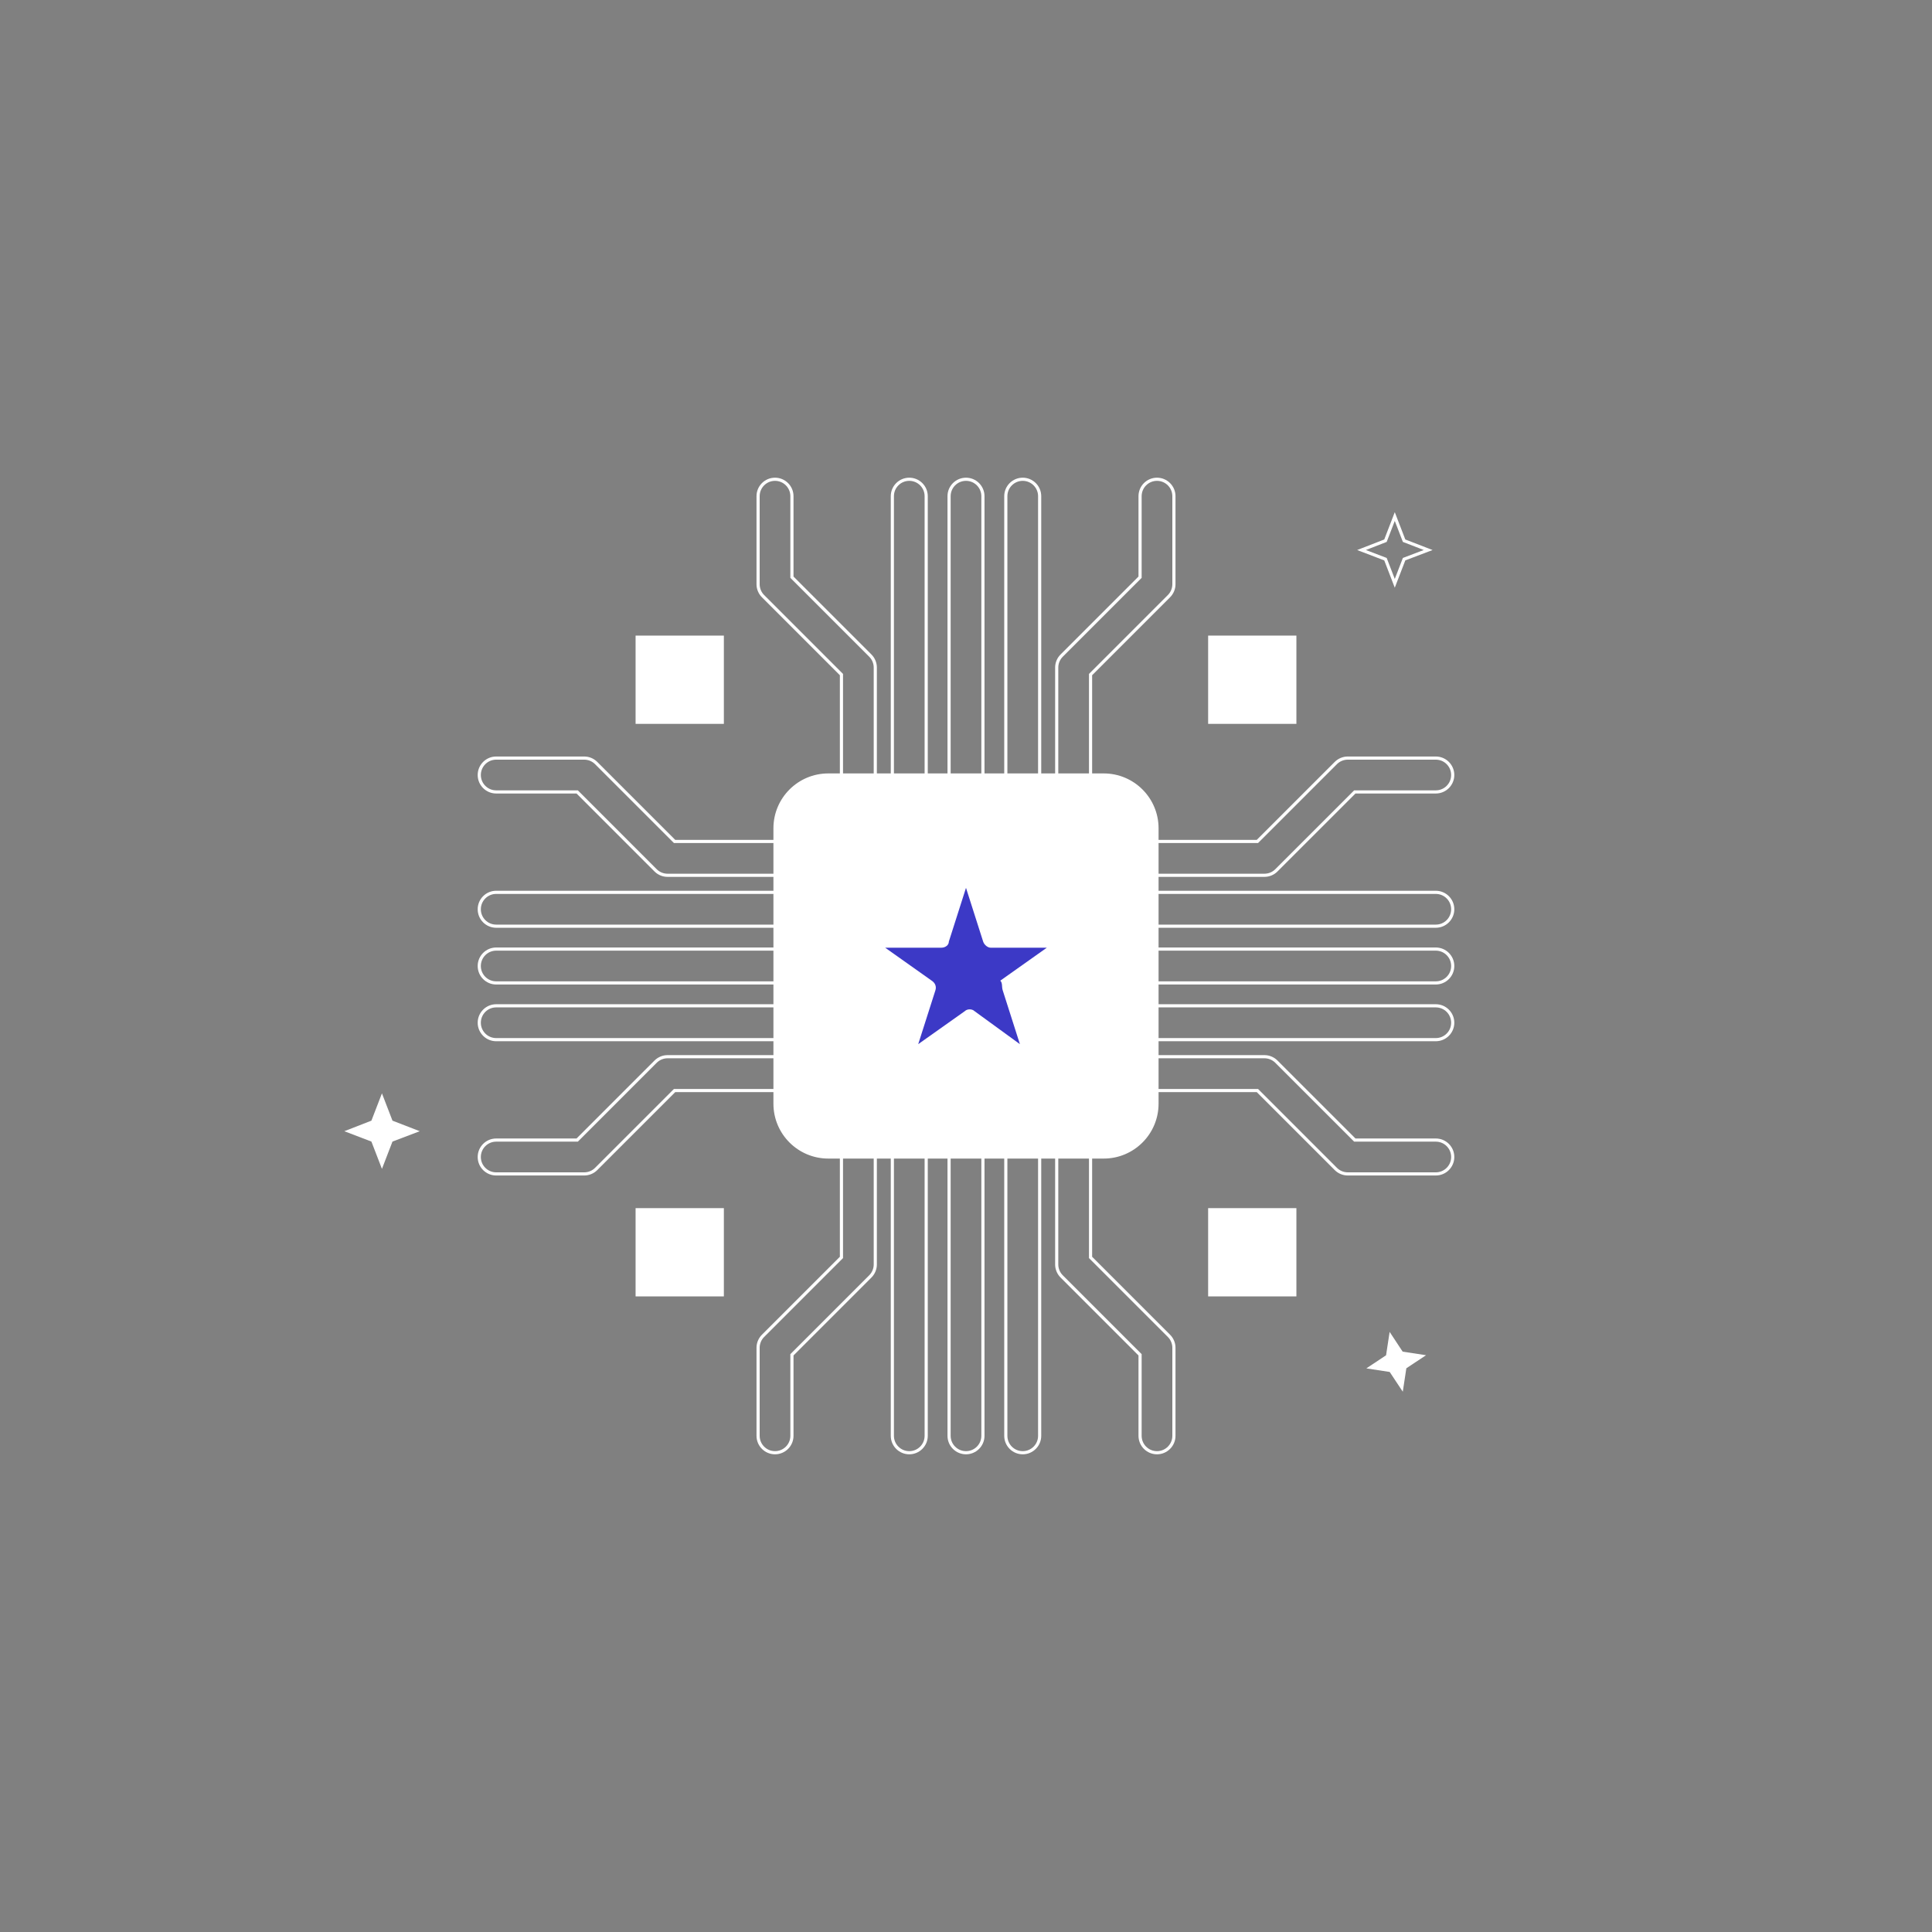 <?xml version="1.0" encoding="UTF-8"?>
<svg xmlns="http://www.w3.org/2000/svg" width="435" height="435" viewBox="0 0 435 435" fill="none">
  <rect x="0" y="0" width="435" height="435" fill="#808080" stroke="none"/>
  <path d="M162.982 272.017H143.107V291.892H162.982V272.017Z" fill="#FFFFFF"></path>
  <path d="M162.982 143.109H143.107V162.983H162.982V143.109Z" fill="#FFFFFF"></path>
  <path d="M291.891 272.017H272.017V291.892H291.891V272.017Z" fill="#FFFFFF"></path>
  <path d="M291.891 143.108H272.017V162.983H291.891V143.108Z" fill="#FFFFFF"></path>
  <path d="M193.267 178.308C191.163 178.308 189.456 176.601 189.456 174.497V151.885L171.803 134.231C171.088 133.517 170.687 132.548 170.687 131.537V111.721C170.687 109.617 172.393 107.91 174.497 107.91C176.601 107.91 178.308 109.617 178.308 111.721V129.958L195.961 147.612C196.676 148.327 197.077 149.296 197.077 150.306V174.497C197.077 176.601 195.371 178.308 193.267 178.308Z" stroke="white" stroke-width="0.71"></path>
  <path d="M241.733 178.308C239.629 178.308 237.923 176.601 237.923 174.497V150.306C237.923 149.296 238.324 148.327 239.039 147.612L256.693 129.958V111.721C256.693 109.617 258.399 107.91 260.503 107.91C262.607 107.91 264.314 109.617 264.314 111.721V131.537C264.314 132.547 263.912 133.516 263.197 134.231L245.544 151.885V174.497C245.544 176.601 243.838 178.308 241.733 178.308Z" stroke="white" stroke-width="0.71"></path>
  <path d="M204.727 178.308C202.622 178.308 200.916 176.601 200.916 174.497V111.721C200.916 109.617 202.622 107.91 204.727 107.91C206.831 107.91 208.537 109.617 208.537 111.721V174.497C208.537 176.601 206.831 178.308 204.727 178.308Z" stroke="white" stroke-width="0.71"></path>
  <path d="M217.5 178.308C215.396 178.308 213.689 176.601 213.689 174.497V111.721C213.689 109.617 215.396 107.91 217.5 107.91C219.604 107.91 221.31 109.617 221.31 111.721V174.497C221.31 176.601 219.604 178.308 217.5 178.308Z" stroke="white" stroke-width="0.71"></path>
  <path d="M230.273 178.308C228.169 178.308 226.463 176.601 226.463 174.497V111.721C226.463 109.617 228.169 107.91 230.273 107.91C232.377 107.91 234.084 109.617 234.084 111.721V174.497C234.084 176.601 232.378 178.308 230.273 178.308Z" stroke="white" stroke-width="0.71"></path>
  <path d="M174.497 327.089C172.393 327.089 170.687 325.383 170.687 323.279V303.463C170.687 302.453 171.088 301.484 171.803 300.769L189.456 283.115V260.503C189.456 258.399 191.163 256.693 193.267 256.693C195.371 256.693 197.077 258.399 197.077 260.503V284.694C197.077 285.704 196.676 286.673 195.961 287.388L178.308 305.042V323.28C178.308 325.384 176.602 327.089 174.497 327.089Z" stroke="white" stroke-width="0.71"></path>
  <path d="M260.503 327.09C258.399 327.09 256.693 325.383 256.693 323.279V305.041L239.039 287.388C238.324 286.673 237.923 285.704 237.923 284.693V260.503C237.923 258.399 239.629 256.692 241.733 256.692C243.837 256.692 245.544 258.399 245.544 260.503V283.115L263.197 300.769C263.912 301.483 264.314 302.452 264.314 303.463V323.278C264.314 325.384 262.607 327.09 260.503 327.09Z" stroke="white" stroke-width="0.71"></path>
  <path d="M204.727 327.09C202.622 327.09 200.916 325.383 200.916 323.279V260.503C200.916 258.399 202.622 256.692 204.727 256.692C206.831 256.692 208.537 258.399 208.537 260.503V323.279C208.537 325.384 206.831 327.09 204.727 327.09Z" stroke="white" stroke-width="0.71"></path>
  <path d="M217.5 327.09C215.396 327.09 213.689 325.383 213.689 323.279V260.503C213.689 258.399 215.396 256.692 217.5 256.692C219.604 256.692 221.31 258.399 221.31 260.503V323.279C221.31 325.384 219.604 327.09 217.5 327.09Z" stroke="white" stroke-width="0.71"></path>
  <path d="M230.273 327.09C228.169 327.09 226.463 325.383 226.463 323.279V260.503C226.463 258.399 228.169 256.692 230.273 256.692C232.377 256.692 234.084 258.399 234.084 260.503V323.279C234.084 325.384 232.378 327.09 230.273 327.09Z" stroke="white" stroke-width="0.71"></path>
  <path d="M284.693 197.077H260.503C258.399 197.077 256.692 195.371 256.692 193.267C256.692 191.163 258.399 189.456 260.503 189.456H283.114L300.768 171.803C301.483 171.088 302.452 170.686 303.462 170.686H323.279C325.383 170.686 327.089 172.393 327.089 174.497C327.089 176.601 325.383 178.307 323.279 178.307H305.04L287.386 195.961C286.673 196.676 285.704 197.077 284.693 197.077Z" stroke="white" stroke-width="0.71"></path>
  <path d="M323.28 264.313H303.463C302.453 264.313 301.484 263.912 300.769 263.197L283.115 245.543H260.504C258.4 245.543 256.693 243.837 256.693 241.733C256.693 239.629 258.4 237.922 260.504 237.922H284.694C285.705 237.922 286.674 238.324 287.388 239.039L305.042 256.692H323.28C325.384 256.692 327.091 258.399 327.091 260.503C327.091 262.607 325.384 264.313 323.28 264.313Z" stroke="white" stroke-width="0.71"></path>
  <path d="M323.279 208.536H260.503C258.399 208.536 256.692 206.83 256.692 204.726C256.692 202.622 258.399 200.915 260.503 200.915H323.279C325.383 200.915 327.09 202.622 327.09 204.726C327.09 206.83 325.383 208.536 323.279 208.536Z" stroke="white" stroke-width="0.71"></path>
  <path d="M323.279 221.31H260.503C258.399 221.31 256.692 219.604 256.692 217.5C256.692 215.396 258.399 213.689 260.503 213.689H323.279C325.383 213.689 327.09 215.396 327.09 217.5C327.09 219.605 325.383 221.31 323.279 221.31Z" stroke="white" stroke-width="0.71"></path>
  <path d="M323.279 234.084H260.503C258.399 234.084 256.692 232.378 256.692 230.274C256.692 228.17 258.399 226.463 260.503 226.463H323.279C325.383 226.463 327.09 228.17 327.09 230.274C327.09 232.378 325.383 234.084 323.279 234.084Z" stroke="white" stroke-width="0.71"></path>
  <path d="M174.496 197.077H150.306C149.296 197.077 148.326 196.676 147.612 195.961L129.958 178.307H111.72C109.616 178.307 107.909 176.601 107.909 174.497C107.909 172.393 109.616 170.686 111.72 170.686H131.536C132.547 170.686 133.516 171.088 134.23 171.803L151.884 189.456H174.496C176.6 189.456 178.306 191.163 178.306 193.267C178.306 195.371 176.601 197.077 174.496 197.077Z" stroke="white" stroke-width="0.71"></path>
  <path d="M131.537 264.313H111.72C109.616 264.313 107.909 262.607 107.909 260.503C107.909 258.399 109.616 256.692 111.72 256.692H129.958L147.612 239.039C148.326 238.324 149.296 237.922 150.306 237.922H174.496C176.6 237.922 178.307 239.629 178.307 241.733C178.307 243.837 176.6 245.543 174.496 245.543H151.885L134.231 263.197C133.516 263.912 132.547 264.313 131.537 264.313Z" stroke="white" stroke-width="0.71"></path>
  <path d="M174.496 208.536H111.72C109.616 208.536 107.909 206.83 107.909 204.726C107.909 202.622 109.616 200.915 111.72 200.915H174.496C176.6 200.915 178.307 202.622 178.307 204.726C178.307 206.83 176.601 208.536 174.496 208.536Z" stroke="white" stroke-width="0.71"></path>
  <path d="M174.496 221.31H111.72C109.616 221.31 107.909 219.604 107.909 217.5C107.909 215.396 109.616 213.689 111.72 213.689H174.496C176.6 213.689 178.307 215.396 178.307 217.5C178.307 219.605 176.601 221.31 174.496 221.31Z" stroke="white" stroke-width="0.71"></path>
  <path d="M174.496 234.084H111.72C109.616 234.084 107.909 232.378 107.909 230.274C107.909 228.17 109.616 226.463 111.72 226.463H174.496C176.6 226.463 178.307 228.17 178.307 230.274C178.307 232.378 176.601 234.084 174.496 234.084Z" stroke="white" stroke-width="0.71"></path>
  <path d="M248.503 260.503H186.495C179.868 260.503 174.496 255.13 174.496 248.503V186.495C174.496 179.868 179.868 174.496 186.495 174.496H248.503C255.13 174.496 260.503 179.868 260.503 186.495V248.503C260.502 255.131 255.13 260.503 248.503 260.503Z" fill="white" stroke="white" stroke-width="0.71"></path>
  <path d="M312.884 299.882L315.816 304.329L321.088 305.134L316.647 308.071L315.844 313.351L312.898 308.904L307.64 308.099L312.08 305.148L312.884 299.882Z" fill="#FFFFFF"></path>
  <path d="M314.042 116.303L316.082 121.595L316.139 121.741L316.286 121.798L321.563 123.839L316.288 125.843L316.139 125.9L316.082 126.047L314.042 131.339L312.002 126.047L311.945 125.9L311.797 125.844L306.558 123.839L311.799 121.798L311.945 121.741L312.002 121.595L314.042 116.303Z" stroke="white" stroke-width="0.71"></path>
  <path d="M85.996 246.172L88.368 252.322L94.508 254.698L88.368 257.031L85.996 263.181L83.625 257.031L77.526 254.698L83.625 252.322L85.996 246.172Z" fill="#FFFFFF"></path>
  <path d="M225.774 222.999L229.636 235.097L219.43 227.673C218.879 227.123 217.775 227.123 217.224 227.673L206.742 235.097L210.604 222.999C210.88 222.174 210.604 221.349 209.776 220.799L199.295 213.376H211.983C212.81 213.376 213.638 212.826 213.638 212.001L217.5 199.903L221.361 212.001C221.637 212.826 222.464 213.376 223.016 213.376H235.704L225.223 220.799C225.774 221.349 225.499 222.174 225.774 222.999Z" fill="#3c39c6"></path>
</svg>
